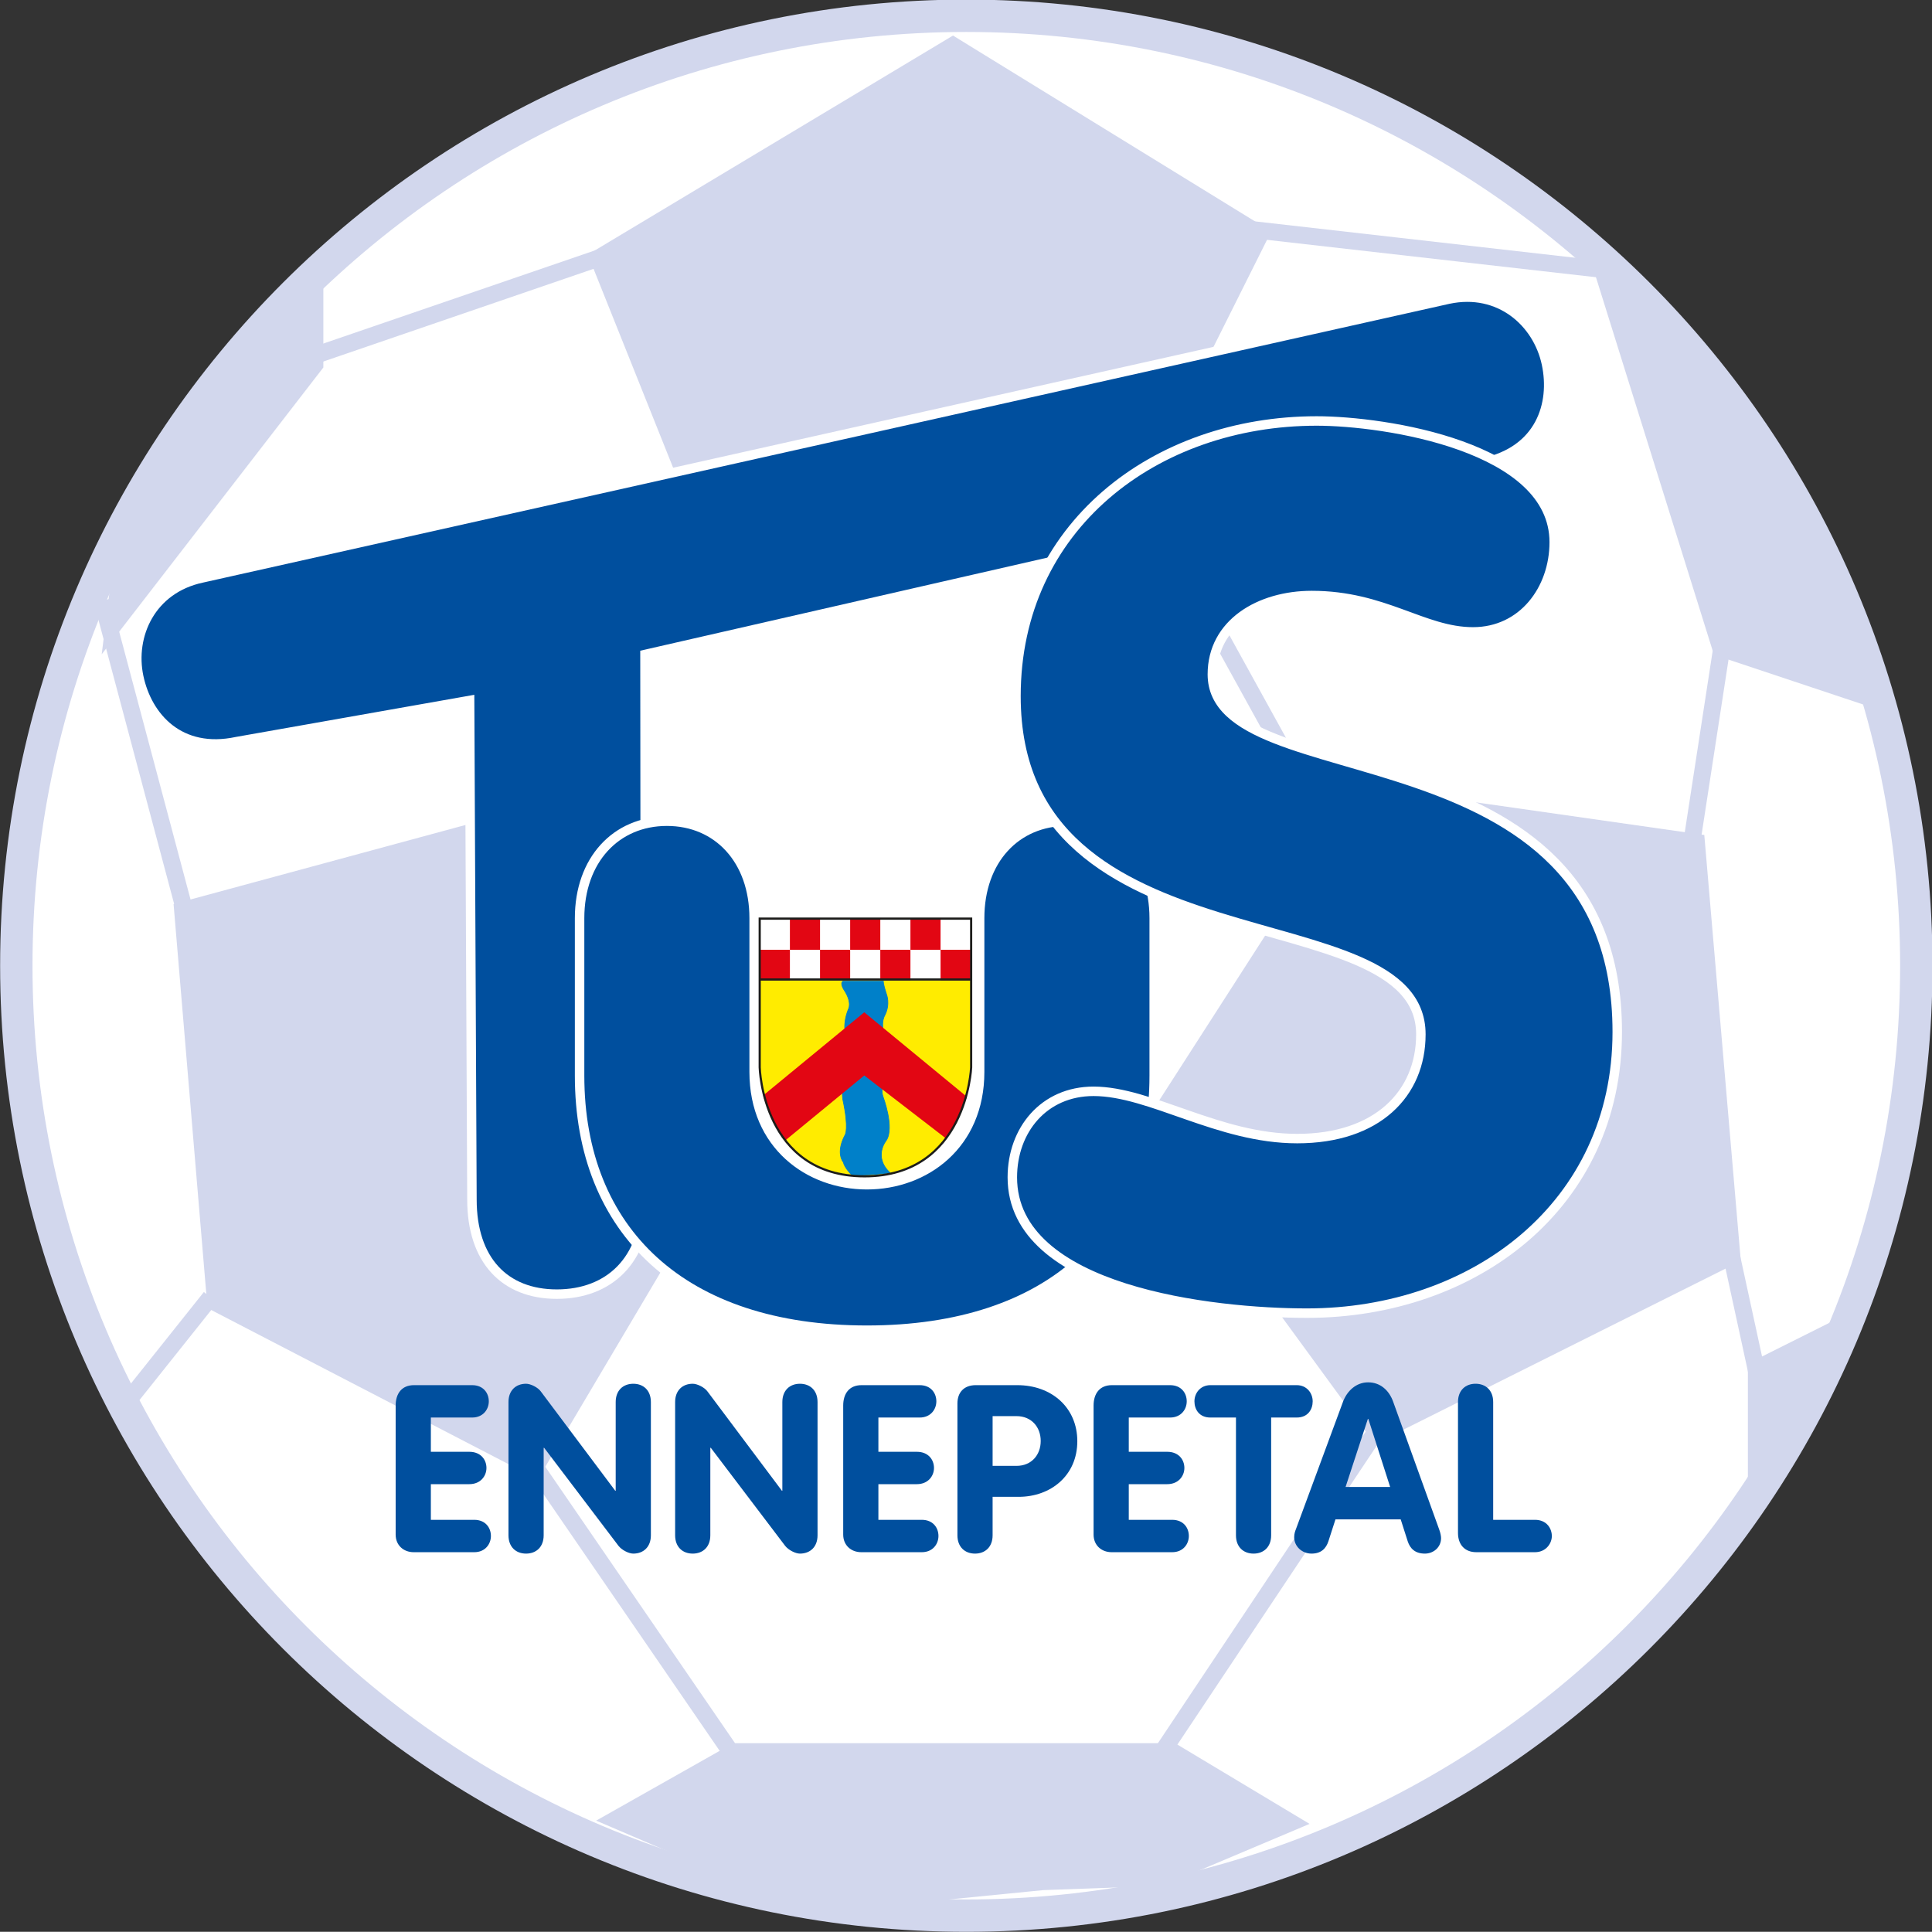 <?xml version="1.0" encoding="UTF-8" standalone="no"?>
<!-- Created with Inkscape (http://www.inkscape.org/) -->

<svg
   xmlns:dc="http://purl.org/dc/elements/1.1/"
   xmlns:cc="http://creativecommons.org/ns#"
   xmlns:rdf="http://www.w3.org/1999/02/22-rdf-syntax-ns#"
   xmlns:svg="http://www.w3.org/2000/svg"
   xmlns="http://www.w3.org/2000/svg"
   version="1.1"
   width="500.129"
   height="500.076"
   id="svg5687"
   xml:space="preserve"><rect width="100%" height="100%" fill="#333333" stroke="none"/><defs
     id="defs5691"><clipPath
       id="clipPath5701"><path
         d="M 0,600 848,600 848,0 0,0 0,600 z"
         id="path5703" /></clipPath></defs><g
     transform="matrix(1.25,0,0,-1.25,-188.749,512.697)"
     id="g5695"><g
       transform="matrix(0.684,0,0,0.684,48.079,3.531)"
       id="g5697"><g
         clip-path="url(#clipPath5701)"
         id="g5699"><g
           transform="translate(155.405,302.101)"
           id="g5705"><path
             d="m 0,0 c 0,158.843 128.774,287.606 287.629,287.606 158.856,0 287.63,-128.763 287.63,-287.606 0,-158.845 -128.774,-287.607 -287.63,-287.607 C 128.774,-287.607 0,-158.845 0,0"
             id="path5707"
             style="fill:#ffffff;fill-opacity:1;fill-rule:nonzero;stroke:none" /></g><g
           transform="translate(155.405,302.101)"
           id="g5709"><path
             d="m 0,0 c 0,158.843 128.774,287.606 287.629,287.606 158.856,0 287.63,-128.763 287.63,-287.606 0,-158.845 -128.774,-287.607 -287.63,-287.607 C 128.774,-287.607 0,-158.845 0,0 z"
             id="path5711"
             style="fill:none;stroke:#d2d7ed;stroke-width:9.802;stroke-linecap:butt;stroke-linejoin:miter;stroke-miterlimit:3.864;stroke-opacity:1;stroke-dasharray:none" /></g><g
           transform="translate(492.651,444.771)"
           id="g5713"><path
             d="M 0,0 -132.372,0 -160.993,71.546 -53.665,135.938 39.353,78.7 0,0 z"
             id="path5715"
             style="fill:#d2d7ed;fill-opacity:1;fill-rule:evenodd;stroke:none" /></g><g
           transform="translate(492.651,444.771)"
           id="g5717"><path
             d="M 0,0 -132.372,0 -160.993,71.546 -53.665,135.938 39.353,78.7 0,0 z"
             id="path5719"
             style="fill:none;stroke:#d2d7ed;stroke-width:5.146;stroke-linecap:butt;stroke-linejoin:miter;stroke-miterlimit:3.864;stroke-opacity:1;stroke-dasharray:none" /></g><g
           transform="translate(563.908,353.734)"
           id="g5721"><path
             d="M 0,0 100.174,-14.31 110.905,-139.515 3.576,-193.177 -64.396,-100.167 0,0 z"
             id="path5723"
             style="fill:#d2d7ed;fill-opacity:1;fill-rule:evenodd;stroke:none" /></g><g
           transform="translate(563.908,353.734)"
           id="g5725"><path
             d="M 0,0 100.174,-14.31 110.905,-139.515 3.576,-193.177 -64.396,-100.167 0,0 z"
             id="path5727"
             style="fill:none;stroke:#d2d7ed;stroke-width:5.146;stroke-linecap:butt;stroke-linejoin:miter;stroke-miterlimit:3.864;stroke-opacity:1;stroke-dasharray:none" /></g><g
           transform="translate(369.573,246.578)"
           id="g5729"><path
             d="m 0,0 -57.241,-96.588 -96.596,50.082 -9.974,118.764 L -60.82,100.165 0,0 z"
             id="path5731"
             style="fill:#d2d7ed;fill-opacity:1;fill-rule:evenodd;stroke:none" /></g><g
           transform="translate(369.573,246.578)"
           id="g5733"><path
             d="m 0,0 -57.241,-96.588 -96.596,50.082 -9.974,118.764 L -60.82,100.165 0,0 z"
             id="path5735"
             style="fill:none;stroke:#d2d7ed;stroke-width:5.146;stroke-linecap:butt;stroke-linejoin:miter;stroke-miterlimit:3.864;stroke-opacity:1;stroke-dasharray:none" /></g><g
           transform="translate(306.479,159.092)"
           id="g5737"><path
             d="M 0,0 69.566,-101.357"
             id="path5739"
             style="fill:none;stroke:#d2d7ed;stroke-width:5.146;stroke-linecap:butt;stroke-linejoin:miter;stroke-miterlimit:3.864;stroke-opacity:1;stroke-dasharray:none" /></g><g
           transform="translate(496.228,54.844)"
           id="g5741"><path
             d="M 0,0 73.757,110.597"
             id="path5743"
             style="fill:none;stroke:#d2d7ed;stroke-width:5.146;stroke-linecap:butt;stroke-linejoin:miter;stroke-miterlimit:3.864;stroke-opacity:1;stroke-dasharray:none" /></g><g
           transform="translate(662.461,337.937)"
           id="g5745"><path
             d="M 0,0 10.419,67.716"
             id="path5747"
             style="fill:none;stroke:#d2d7ed;stroke-width:5.146;stroke-linecap:butt;stroke-linejoin:miter;stroke-miterlimit:3.864;stroke-opacity:1;stroke-dasharray:none" /></g><g
           transform="translate(674.615,214.654)"
           id="g5749"><path
             d="M 0,0 8.683,-39.936"
             id="path5751"
             style="fill:none;stroke:#d2d7ed;stroke-width:5.146;stroke-linecap:butt;stroke-linejoin:miter;stroke-miterlimit:3.864;stroke-opacity:1;stroke-dasharray:none" /></g><g
           transform="translate(331.658,516.316)"
           id="g5753"><path
             d="M 0,0 -87.797,-30.114"
             id="path5755"
             style="fill:none;stroke:#d2d7ed;stroke-width:5.146;stroke-linecap:butt;stroke-linejoin:miter;stroke-miterlimit:3.864;stroke-opacity:1;stroke-dasharray:none" /></g><g
           transform="translate(529.324,524.996)"
           id="g5757"><path
             d="M 0,0 107.86,-12.257"
             id="path5759"
             style="fill:none;stroke:#d2d7ed;stroke-width:5.146;stroke-linecap:butt;stroke-linejoin:miter;stroke-miterlimit:3.864;stroke-opacity:1;stroke-dasharray:none" /></g><g
           transform="translate(207.402,314.994)"
           id="g5761"><path
             d="M 0,0 -26.002,97.58"
             id="path5763"
             style="fill:none;stroke:#d2d7ed;stroke-width:5.146;stroke-linecap:butt;stroke-linejoin:miter;stroke-miterlimit:3.864;stroke-opacity:1;stroke-dasharray:none" /></g><g
           transform="translate(306.615,344.606)"
           id="g5765"><path
             d="M 0,0 53.664,103.741"
             id="path5767"
             style="fill:none;stroke:#e8ebf7;stroke-width:5.146;stroke-linecap:butt;stroke-linejoin:miter;stroke-miterlimit:3.864;stroke-opacity:1;stroke-dasharray:none" /></g><g
           transform="translate(496.228,444.771)"
           id="g5769"><path
             d="M 0,0 57.241,-103.743"
             id="path5771"
             style="fill:none;stroke:#d2d7ed;stroke-width:5.146;stroke-linecap:butt;stroke-linejoin:miter;stroke-miterlimit:3.864;stroke-opacity:1;stroke-dasharray:none" /></g><g
           transform="translate(184.977,405.402)"
           id="g5773"><path
             d="m 0,0 60.818,78.701 0,21.465 L 28.62,71.545 3.577,28.618 0,0 z"
             id="path5775"
             style="fill:#d2d7ed;fill-opacity:1;fill-rule:evenodd;stroke:none" /></g><g
           transform="translate(184.977,405.402)"
           id="g5777"><path
             d="m 0,0 60.818,78.701 0,21.465 L 28.62,71.545 3.577,28.618 0,0 z"
             id="path5779"
             style="fill:none;stroke:#d2d7ed;stroke-width:5.146;stroke-linecap:butt;stroke-linejoin:miter;stroke-miterlimit:3.864;stroke-opacity:1;stroke-dasharray:none" /></g><g
           transform="translate(635.684,512.739)"
           id="g5781"><path
             d="M 0,0 35.776,-114.473 78.706,-128.784 60.82,-82.277 46.508,-53.659 25.044,-28.618 0,0 z"
             id="path5783"
             style="fill:#d2d7ed;fill-opacity:1;fill-rule:evenodd;stroke:none" /></g><g
           transform="translate(635.684,512.739)"
           id="g5785"><path
             d="M 0,0 35.776,-114.473 78.706,-128.784 60.82,-82.277 46.508,-53.659 25.044,-28.618 0,0 z"
             id="path5787"
             style="fill:none;stroke:#d2d7ed;stroke-width:5.146;stroke-linecap:butt;stroke-linejoin:miter;stroke-miterlimit:3.864;stroke-opacity:1;stroke-dasharray:none" /></g><g
           transform="translate(682.245,180.049)"
           id="g5789"><path
             d="M 0,0 28.62,14.308 0,-35.773 0,0 z"
             id="path5791"
             style="fill:#d2d7ed;fill-opacity:1;fill-rule:evenodd;stroke:none" /></g><g
           transform="translate(682.245,180.049)"
           id="g5793"><path
             d="M 0,0 28.62,14.308 0,-35.773 0,0 z"
             id="path5795"
             style="fill:none;stroke:#d2d7ed;stroke-width:5.146;stroke-linecap:butt;stroke-linejoin:miter;stroke-miterlimit:3.864;stroke-opacity:1;stroke-dasharray:none" /></g><g
           transform="translate(541.297,42.671)"
           id="g5797"><path
             d="m 0,0 -35.774,21.464 -132.372,0 -36.387,-20.562 38.256,-16.395 27.326,-5.463 32.789,0 31.033,3.07 35.831,1.298 L 0,0 z"
             id="path5799"
             style="fill:#d2d7ed;fill-opacity:1;fill-rule:evenodd;stroke:none" /></g><g
           transform="translate(541.297,42.671)"
           id="g5801"><path
             d="m 0,0 -35.774,21.464 -132.372,0 -36.387,-20.562 38.256,-16.395 27.326,-5.463 32.789,0 31.033,3.07 35.831,1.298 L 0,0 z"
             id="path5803"
             style="fill:none;stroke:#d2d7ed;stroke-width:5.146;stroke-linecap:butt;stroke-linejoin:miter;stroke-miterlimit:3.864;stroke-opacity:1;stroke-dasharray:none" /></g><g
           transform="translate(214.2,201.695)"
           id="g5805"><path
             d="M 0,0 -26.437,-33.168"
             id="path5807"
             style="fill:none;stroke:#d2d7ed;stroke-width:5.146;stroke-linecap:butt;stroke-linejoin:miter;stroke-miterlimit:3.864;stroke-opacity:1;stroke-dasharray:none" /></g><g
           transform="translate(374.723,244.576)"
           id="g5809"><path
             d="M 0,0 125.837,0"
             id="path5811"
             style="fill:none;stroke:#ffffff;stroke-width:5.146;stroke-linecap:butt;stroke-linejoin:miter;stroke-miterlimit:3.864;stroke-opacity:1;stroke-dasharray:none" /></g><g
           transform="translate(499.923,316.49)"
           id="g5813"><path
             d="M 0,0 C 0,17.615 -11.011,29.36 -26.427,29.36 -41.843,29.36 -52.854,17.615 -52.854,0 L 0,0 z"
             id="path5815"
             style="fill:#004f9e;fill-opacity:1;fill-rule:evenodd;stroke:none" /></g><g
           transform="translate(499.923,316.49)"
           id="g5817"><path
             d="M 0,0 C 0,17.615 -11.011,29.36 -26.427,29.36 -41.843,29.36 -52.854,17.615 -52.854,0 L 0,0 z"
             id="path5819"
             style="fill:none;stroke:#ffffff;stroke-width:2.866;stroke-linecap:butt;stroke-linejoin:miter;stroke-miterlimit:3.864;stroke-opacity:1;stroke-dasharray:none" /></g><g
           transform="translate(293.358,231.289)"
           id="g5821"><path
             d="m 0,0 c 0,-18.351 9.921,-28.628 25.704,-28.628 15.783,0 26.851,10.277 26.851,28.628 l -0.165,165.035 253.79,58.038 c 17.233,3.663 21.743,17.754 19.147,29.96 -2.671,12.564 -14.239,22.862 -29.678,19.58 L -81.729,188.206 c -15.437,-3.281 -21.818,-17.395 -19.148,-29.958 2.594,-12.207 12.447,-23.246 29.679,-19.582 L -0.708,151.125 0,0 z"
             id="path5823"
             style="fill:#004f9e;fill-opacity:1;fill-rule:evenodd;stroke:none" /></g><g
           transform="translate(293.358,231.289)"
           id="g5825"><path
             d="m 0,0 c 0,-18.351 9.921,-28.628 25.704,-28.628 15.783,0 26.851,10.277 26.851,28.628 l -0.165,165.035 253.79,58.038 c 17.233,3.663 21.743,17.754 19.147,29.96 -2.671,12.564 -14.239,22.862 -29.678,19.58 L -81.729,188.206 c -15.437,-3.281 -21.818,-17.395 -19.148,-29.958 2.594,-12.207 12.447,-23.246 29.679,-19.582 L -0.708,151.125 0,0 z"
             id="path5827"
             style="fill:none;stroke:#ffffff;stroke-width:2.866;stroke-linecap:butt;stroke-linejoin:miter;stroke-miterlimit:3.864;stroke-opacity:1;stroke-dasharray:none" /></g><g
           transform="translate(325.948,268.815)"
           id="g5829"><path
             d="m 0,0 c 0,-46.979 31.197,-77.075 86.986,-77.075 55.79,0 86.989,30.096 86.989,77.075 l 0,47.675 c 0,17.615 -11.011,29.36 -26.427,29.36 -15.416,0 -26.427,-11.745 -26.427,-29.36 l 0,-46.574 c 0,-22.023 -16.517,-34.132 -34.135,-34.132 -17.617,0 -34.134,12.109 -34.134,34.132 l 0,46.574 c 0,17.615 -11.01,29.36 -26.425,29.36 C 11.011,77.035 0,65.29 0,47.675 L 0,0 z"
             id="path5831"
             style="fill:#004f9e;fill-opacity:1;fill-rule:evenodd;stroke:none" /></g><g
           transform="translate(325.948,268.815)"
           id="g5833"><path
             d="m 0,0 c 0,-46.979 31.197,-77.075 86.986,-77.075 55.79,0 86.989,30.096 86.989,77.075 l 0,47.675 c 0,17.615 -11.011,29.36 -26.427,29.36 -15.416,0 -26.427,-11.745 -26.427,-29.36 l 0,-46.574 c 0,-22.023 -16.517,-34.132 -34.135,-34.132 -17.617,0 -34.134,12.109 -34.134,34.132 l 0,46.574 c 0,17.615 -11.01,29.36 -26.425,29.36 C 11.011,77.035 0,65.29 0,47.675 L 0,0 z"
             id="path5835"
             style="fill:none;stroke:#ffffff;stroke-width:2.866;stroke-linecap:butt;stroke-linejoin:miter;stroke-miterlimit:3.864;stroke-opacity:1;stroke-dasharray:none" /></g><g
           transform="translate(549.096,467.026)"
           id="g5837"><path
             d="m 0,0 c -48.817,0 -91.025,-31.93 -91.025,-83.311 0,-85.147 122.59,-59.089 122.59,-102.396 0,-17.983 -13.213,-31.563 -37.438,-31.563 -23.857,0 -44.412,14.314 -61.662,14.314 -15.049,0 -24.592,-11.745 -24.592,-26.06 0,-34.497 60.928,-41.104 89.19,-41.104 50.652,0 93.96,32.665 93.96,85.148 0,94.687 -122.588,70.465 -122.588,108.266 0,15.415 14.313,23.857 30.096,23.857 22.024,0 33.768,-11.011 48.819,-11.011 15.045,0 24.59,12.845 24.59,27.158 C 71.94,-7.707 20.555,0 0,0"
             id="path5839"
             style="fill:#004f9e;fill-opacity:1;fill-rule:evenodd;stroke:none" /></g><g
           transform="translate(549.096,467.026)"
           id="g5841"><path
             d="m 0,0 c -48.817,0 -91.025,-31.93 -91.025,-83.311 0,-85.147 122.59,-59.089 122.59,-102.396 0,-17.983 -13.213,-31.563 -37.438,-31.563 -23.857,0 -44.412,14.314 -61.662,14.314 -15.049,0 -24.592,-11.745 -24.592,-26.06 0,-34.497 60.928,-41.104 89.19,-41.104 50.652,0 93.96,32.665 93.96,85.148 0,94.687 -122.588,70.465 -122.588,108.266 0,15.415 14.313,23.857 30.096,23.857 22.024,0 33.768,-11.011 48.819,-11.011 15.045,0 24.59,12.845 24.59,27.158 C 71.94,-7.707 20.555,0 0,0 z"
             id="path5843"
             style="fill:none;stroke:#ffffff;stroke-width:2.866;stroke-linecap:butt;stroke-linejoin:miter;stroke-miterlimit:3.864;stroke-opacity:1;stroke-dasharray:none" /></g><g
           transform="translate(270.26,129.857)"
           id="g5845"><path
             d="m 0,0 c 0,-3.195 2.345,-5.328 5.47,-5.328 l 18.327,0 c 3.339,0 5.043,2.487 5.043,4.902 0,2.487 -1.633,4.901 -5.043,4.901 l -13.14,0 0,10.796 11.649,0 c 3.409,0 5.186,2.488 5.186,4.902 0,2.485 -1.706,4.899 -5.186,4.899 l -11.649,0 0,10.372 12.501,0 c 3.339,0 5.044,2.487 5.044,4.901 0,2.485 -1.635,4.902 -5.044,4.902 l -17.617,0 C 1.777,45.247 0,42.618 0,39.067 L 0,0 z"
             id="path5847"
             style="fill:#004f9e;fill-opacity:1;fill-rule:evenodd;stroke:none" /></g><g
           transform="translate(304.418,129.644)"
           id="g5849"><path
             d="m 0,0 c 0,-3.551 2.273,-5.542 5.327,-5.542 3.055,0 5.328,1.991 5.328,5.542 l 0,26.493 0.143,0 22.517,-29.69 c 0.996,-1.278 3.125,-2.345 4.476,-2.345 3.054,0 5.327,1.991 5.327,5.542 l 0,40.346 c 0,3.55 -2.273,5.539 -5.327,5.539 -3.055,0 -5.328,-1.989 -5.328,-5.539 l 0,-26.849 -0.143,0 L 9.803,43.541 C 8.88,44.819 6.677,45.885 5.327,45.885 2.273,45.885 0,43.896 0,40.346 L 0,0 z"
             id="path5851"
             style="fill:#004f9e;fill-opacity:1;fill-rule:evenodd;stroke:none" /></g><g
           transform="translate(354.875,129.644)"
           id="g5853"><path
             d="m 0,0 c 0,-3.551 2.272,-5.542 5.329,-5.542 3.053,0 5.327,1.991 5.327,5.542 l 0,26.493 0.142,0 22.517,-29.69 c 0.996,-1.278 3.126,-2.345 4.476,-2.345 3.055,0 5.328,1.991 5.328,5.542 l 0,40.346 c 0,3.55 -2.273,5.539 -5.328,5.539 -3.054,0 -5.328,-1.989 -5.328,-5.539 l 0,-26.849 -0.141,0 L 9.803,43.541 C 8.88,44.819 6.677,45.885 5.329,45.885 2.272,45.885 0,43.896 0,40.346 L 0,0 z"
             id="path5855"
             style="fill:#004f9e;fill-opacity:1;fill-rule:evenodd;stroke:none" /></g><g
           transform="translate(405.762,129.857)"
           id="g5857"><path
             d="m 0,0 c 0,-3.195 2.344,-5.328 5.469,-5.328 l 18.327,0 c 3.339,0 5.044,2.487 5.044,4.902 0,2.487 -1.635,4.901 -5.044,4.901 l -13.142,0 0,10.796 11.649,0 c 3.411,0 5.186,2.488 5.186,4.902 0,2.485 -1.704,4.899 -5.186,4.899 l -11.649,0 0,10.372 12.502,0 c 3.339,0 5.045,2.487 5.045,4.901 0,2.485 -1.635,4.902 -5.045,4.902 l -17.616,0 C 1.775,45.247 0,42.618 0,39.067 L 0,0 z"
             id="path5859"
             style="fill:#004f9e;fill-opacity:1;fill-rule:evenodd;stroke:none" /></g><g
           transform="translate(440.344,129.644)"
           id="g5861"><path
             d="m 0,0 c 0,-3.551 2.272,-5.542 5.328,-5.542 3.054,0 5.327,1.991 5.327,5.542 l 0,11.648 7.884,0 c 9.733,0 17.76,6.466 17.76,16.836 0,10.158 -7.742,16.976 -18.186,16.976 l -12.572,0 C 1.99,45.46 0,43.258 0,39.92 L 0,0 z m 10.655,36.083 7.245,0 c 4.476,0 7.317,-3.269 7.317,-7.528 0,-4.264 -2.841,-7.53 -7.317,-7.53 l -7.245,0 0,15.058 z"
             id="path5863"
             style="fill:#004f9e;fill-opacity:1;fill-rule:evenodd;stroke:none" /></g><g
           transform="translate(481.569,129.857)"
           id="g5865"><path
             d="m 0,0 c 0,-3.195 2.346,-5.328 5.471,-5.328 l 18.327,0 c 3.339,0 5.043,2.487 5.043,4.902 0,2.487 -1.633,4.901 -5.043,4.901 l -13.143,0 0,10.796 11.651,0 c 3.409,0 5.185,2.488 5.185,4.902 0,2.485 -1.704,4.899 -5.185,4.899 l -11.651,0 0,10.372 12.503,0 c 3.339,0 5.044,2.487 5.044,4.901 0,2.485 -1.634,4.902 -5.044,4.902 l -17.617,0 C 1.776,45.247 0,42.618 0,39.067 L 0,0 z"
             id="path5867"
             style="fill:#004f9e;fill-opacity:1;fill-rule:evenodd;stroke:none" /></g><g
           transform="translate(524.677,129.644)"
           id="g5869"><path
             d="m 0,0 c 0,-3.551 2.273,-5.542 5.328,-5.542 3.054,0 5.327,1.991 5.327,5.542 l 0,35.657 7.743,0 c 3.41,0 4.831,2.487 4.831,4.901 0,2.485 -1.775,4.902 -4.831,4.902 l -26.14,0 c -3.055,0 -4.83,-2.417 -4.83,-4.902 0,-2.414 1.419,-4.901 4.83,-4.901 L 0,35.657 0,0 z"
             id="path5871"
             style="fill:#004f9e;fill-opacity:1;fill-rule:evenodd;stroke:none" /></g><g
           transform="translate(542.801,131.42)"
           id="g5873"><path
             d="m 0,0 c -0.142,-0.355 -0.495,-1.207 -0.495,-2.344 0,-2.841 2.414,-4.973 5.255,-4.973 2.913,0 4.405,1.564 5.115,3.766 l 2.131,6.604 19.747,0 2.132,-6.674 c 0.71,-2.132 2.203,-3.696 5.184,-3.696 2.63,0 4.904,1.921 4.904,4.688 0,0.498 -0.145,1.493 -0.57,2.629 L 29.48,38.641 c -1.207,3.41 -3.835,5.895 -7.599,5.895 -3.624,0 -6.395,-2.629 -7.602,-5.895 L 0,0 z m 21.808,33.456 0.144,0 6.605,-20.598 -13.496,0 6.747,20.598 z"
             id="path5875"
             style="fill:#004f9e;fill-opacity:1;fill-rule:evenodd;stroke:none" /></g><g
           transform="translate(591.9,130.355)"
           id="g5877"><path
             d="m 0,0 c 0,-3.551 2.061,-5.825 5.541,-5.825 l 17.758,0 c 3.128,0 4.974,2.345 5.115,4.688 0.072,2.417 -1.493,5.115 -5.115,5.115 l -12.644,0 0,35.658 c 0,3.551 -2.273,5.539 -5.326,5.539 C 2.272,45.175 0,43.187 0,39.636 L 0,0 z"
             id="path5879"
             style="fill:#004f9e;fill-opacity:1;fill-rule:evenodd;stroke:none" /></g><path
           d="m 380.355,315.438 63.652,0 0,-17.533 -63.652,0 0,17.533 z"
           id="path5881"
           style="fill:#ffffff;fill-opacity:1;fill-rule:nonzero;stroke:none" /><g
           transform="translate(444.5,297.728)"
           id="g5883"><path
             d="m 0,0 -64.019,0 0,-26.543 c 0,0 0.873,-32.643 31.85,-32.643 30.98,0 32.169,32.643 32.169,32.643 L 0,0 z"
             id="path5885"
             style="fill:#ffec00;fill-opacity:1;fill-rule:evenodd;stroke:none" /></g><path
           d="m 389.626,316.165 9.122,0 0,-9.244 -9.122,0 0,9.244 z"
           id="path5887"
           style="fill:#e20613;fill-opacity:1;fill-rule:nonzero;stroke:none" /><path
           d="m 407.87,316.165 9.122,0 0,-9.244 -9.122,0 0,9.244 z"
           id="path5889"
           style="fill:#e20613;fill-opacity:1;fill-rule:nonzero;stroke:none" /><path
           d="m 426.115,316.165 9.121,0 0,-9.244 -9.121,0 0,9.244 z"
           id="path5891"
           style="fill:#e20613;fill-opacity:1;fill-rule:nonzero;stroke:none" /><path
           d="m 380.504,306.921 9.122,0 0,-9.242 -9.122,0 0,9.242 z"
           id="path5893"
           style="fill:#e20613;fill-opacity:1;fill-rule:nonzero;stroke:none" /><path
           d="m 398.748,306.921 9.122,0 0,-9.242 -9.122,0 0,9.242 z"
           id="path5895"
           style="fill:#e20613;fill-opacity:1;fill-rule:nonzero;stroke:none" /><path
           d="m 416.992,306.921 9.124,0 0,-9.242 -9.124,0 0,9.242 z"
           id="path5897"
           style="fill:#e20613;fill-opacity:1;fill-rule:nonzero;stroke:none" /><path
           d="m 435.236,306.921 9.122,0 0,-9.242 -9.122,0 0,9.242 z"
           id="path5899"
           style="fill:#e20613;fill-opacity:1;fill-rule:nonzero;stroke:none" /><g
           transform="translate(417.935,297.397)"
           id="g5901"><path
             d="m 0,0 c 0,0 -0.217,-0.485 0.949,-3.997 0,0 1.177,-2.872 -0.479,-6.23 0,0 -2.355,-3.444 1.569,-9.936 0,0 0.959,-5.83 -1.046,-7.95 0,0 -2.222,-3.754 -1.09,-6.891 0,0 3.531,-9.366 0.959,-13.208 0,0 -4.065,-4.902 1.165,-9.804 0,0 -8.587,-1.061 -11.748,-0.487 0,0 -2.059,2.032 -2.407,3.71 0,0 -2.441,2.693 0.523,8.261 0,0 1.264,1.764 -0.698,10.821 0,0 -0.741,4.99 1.221,9.585 0,0 2.353,2.605 0.087,8.701 0,0 -1.831,3.269 0.349,8.877 0,0 1.307,1.901 -1.177,5.787 0,0 -1.45,2.032 -0.447,2.761 L 0,0 z"
             id="path5903"
             style="fill:#0080c9;fill-opacity:1;fill-rule:evenodd;stroke:none" /></g><g
           transform="translate(417.935,297.397)"
           id="g5905"><path
             d="m 0,0 c 0,0 -0.217,-0.485 0.949,-3.997 0,0 1.177,-2.872 -0.479,-6.23 0,0 -2.355,-3.444 1.569,-9.936 0,0 0.959,-5.83 -1.046,-7.95 0,0 -2.222,-3.754 -1.09,-6.891 0,0 3.531,-9.366 0.959,-13.208 0,0 -4.065,-4.902 1.165,-9.804 0,0 -8.587,-1.061 -11.748,-0.487 0,0 -2.059,2.032 -2.407,3.71 0,0 -2.441,2.693 0.523,8.261 0,0 1.264,1.764 -0.698,10.821 0,0 -0.741,4.99 1.221,9.585 0,0 2.353,2.605 0.087,8.701 0,0 -1.831,3.269 0.349,8.877 0,0 1.307,1.901 -1.177,5.787 0,0 -1.45,2.032 -0.447,2.761 L 0,0 z"
             id="path5907"
             style="fill:none;stroke:#0080c9;stroke-width:0.218;stroke-linecap:butt;stroke-linejoin:round;stroke-miterlimit:3.864;stroke-opacity:1;stroke-dasharray:none" /></g><g
           transform="translate(381.908,262.701)"
           id="g5909"><path
             d="M 0,0 30.23,24.869 60.918,-0.395 c 0,0 -2.616,-7.443 -5.927,-12.104 L 30.23,6.583 6.299,-13.096 c 0,0 -3.989,6.03 -6.146,12.568 L 0,0 z"
             id="path5911"
             style="fill:#e20613;fill-opacity:1;fill-rule:evenodd;stroke:none" /></g><g
           transform="translate(381.908,262.701)"
           id="g5913"><path
             d="M 0,0 30.23,24.869 60.918,-0.395 c 0,0 -2.616,-7.443 -5.927,-12.104 L 30.23,6.583 6.299,-13.096 c 0,0 -3.989,6.03 -6.146,12.568 L 0,0 z"
             id="path5915"
             style="fill:none;stroke:#e20613;stroke-width:0.658;stroke-linecap:butt;stroke-linejoin:miter;stroke-miterlimit:3.864;stroke-opacity:1;stroke-dasharray:none" /></g><g
           transform="translate(380.355,297.925)"
           id="g5917"><path
             d="M 0,0 64.073,0"
             id="path5919"
             style="fill:none;stroke:#1d1d1b;stroke-width:0.658;stroke-linecap:butt;stroke-linejoin:miter;stroke-miterlimit:3.864;stroke-opacity:1;stroke-dasharray:none" /></g><g
           transform="translate(444.5,316.353)"
           id="g5921"><path
             d="m 0,0 -64.019,0 0,-45.045 c 0,0 0.769,-32.971 31.748,-32.971 30.98,0 32.271,32.971 32.271,32.971 L 0,0 z"
             id="path5923"
             style="fill:none;stroke:#1d1d1b;stroke-width:0.658;stroke-linecap:butt;stroke-linejoin:miter;stroke-miterlimit:3.994;stroke-opacity:1;stroke-dasharray:none" /></g><path
           d="m 449.371,318.851 48.159,0 0,-19.625 -48.159,0 0,19.625 z"
           id="path5925"
           style="fill:#004f9e;fill-opacity:1;fill-rule:nonzero;stroke:none" /></g></g></g></svg>